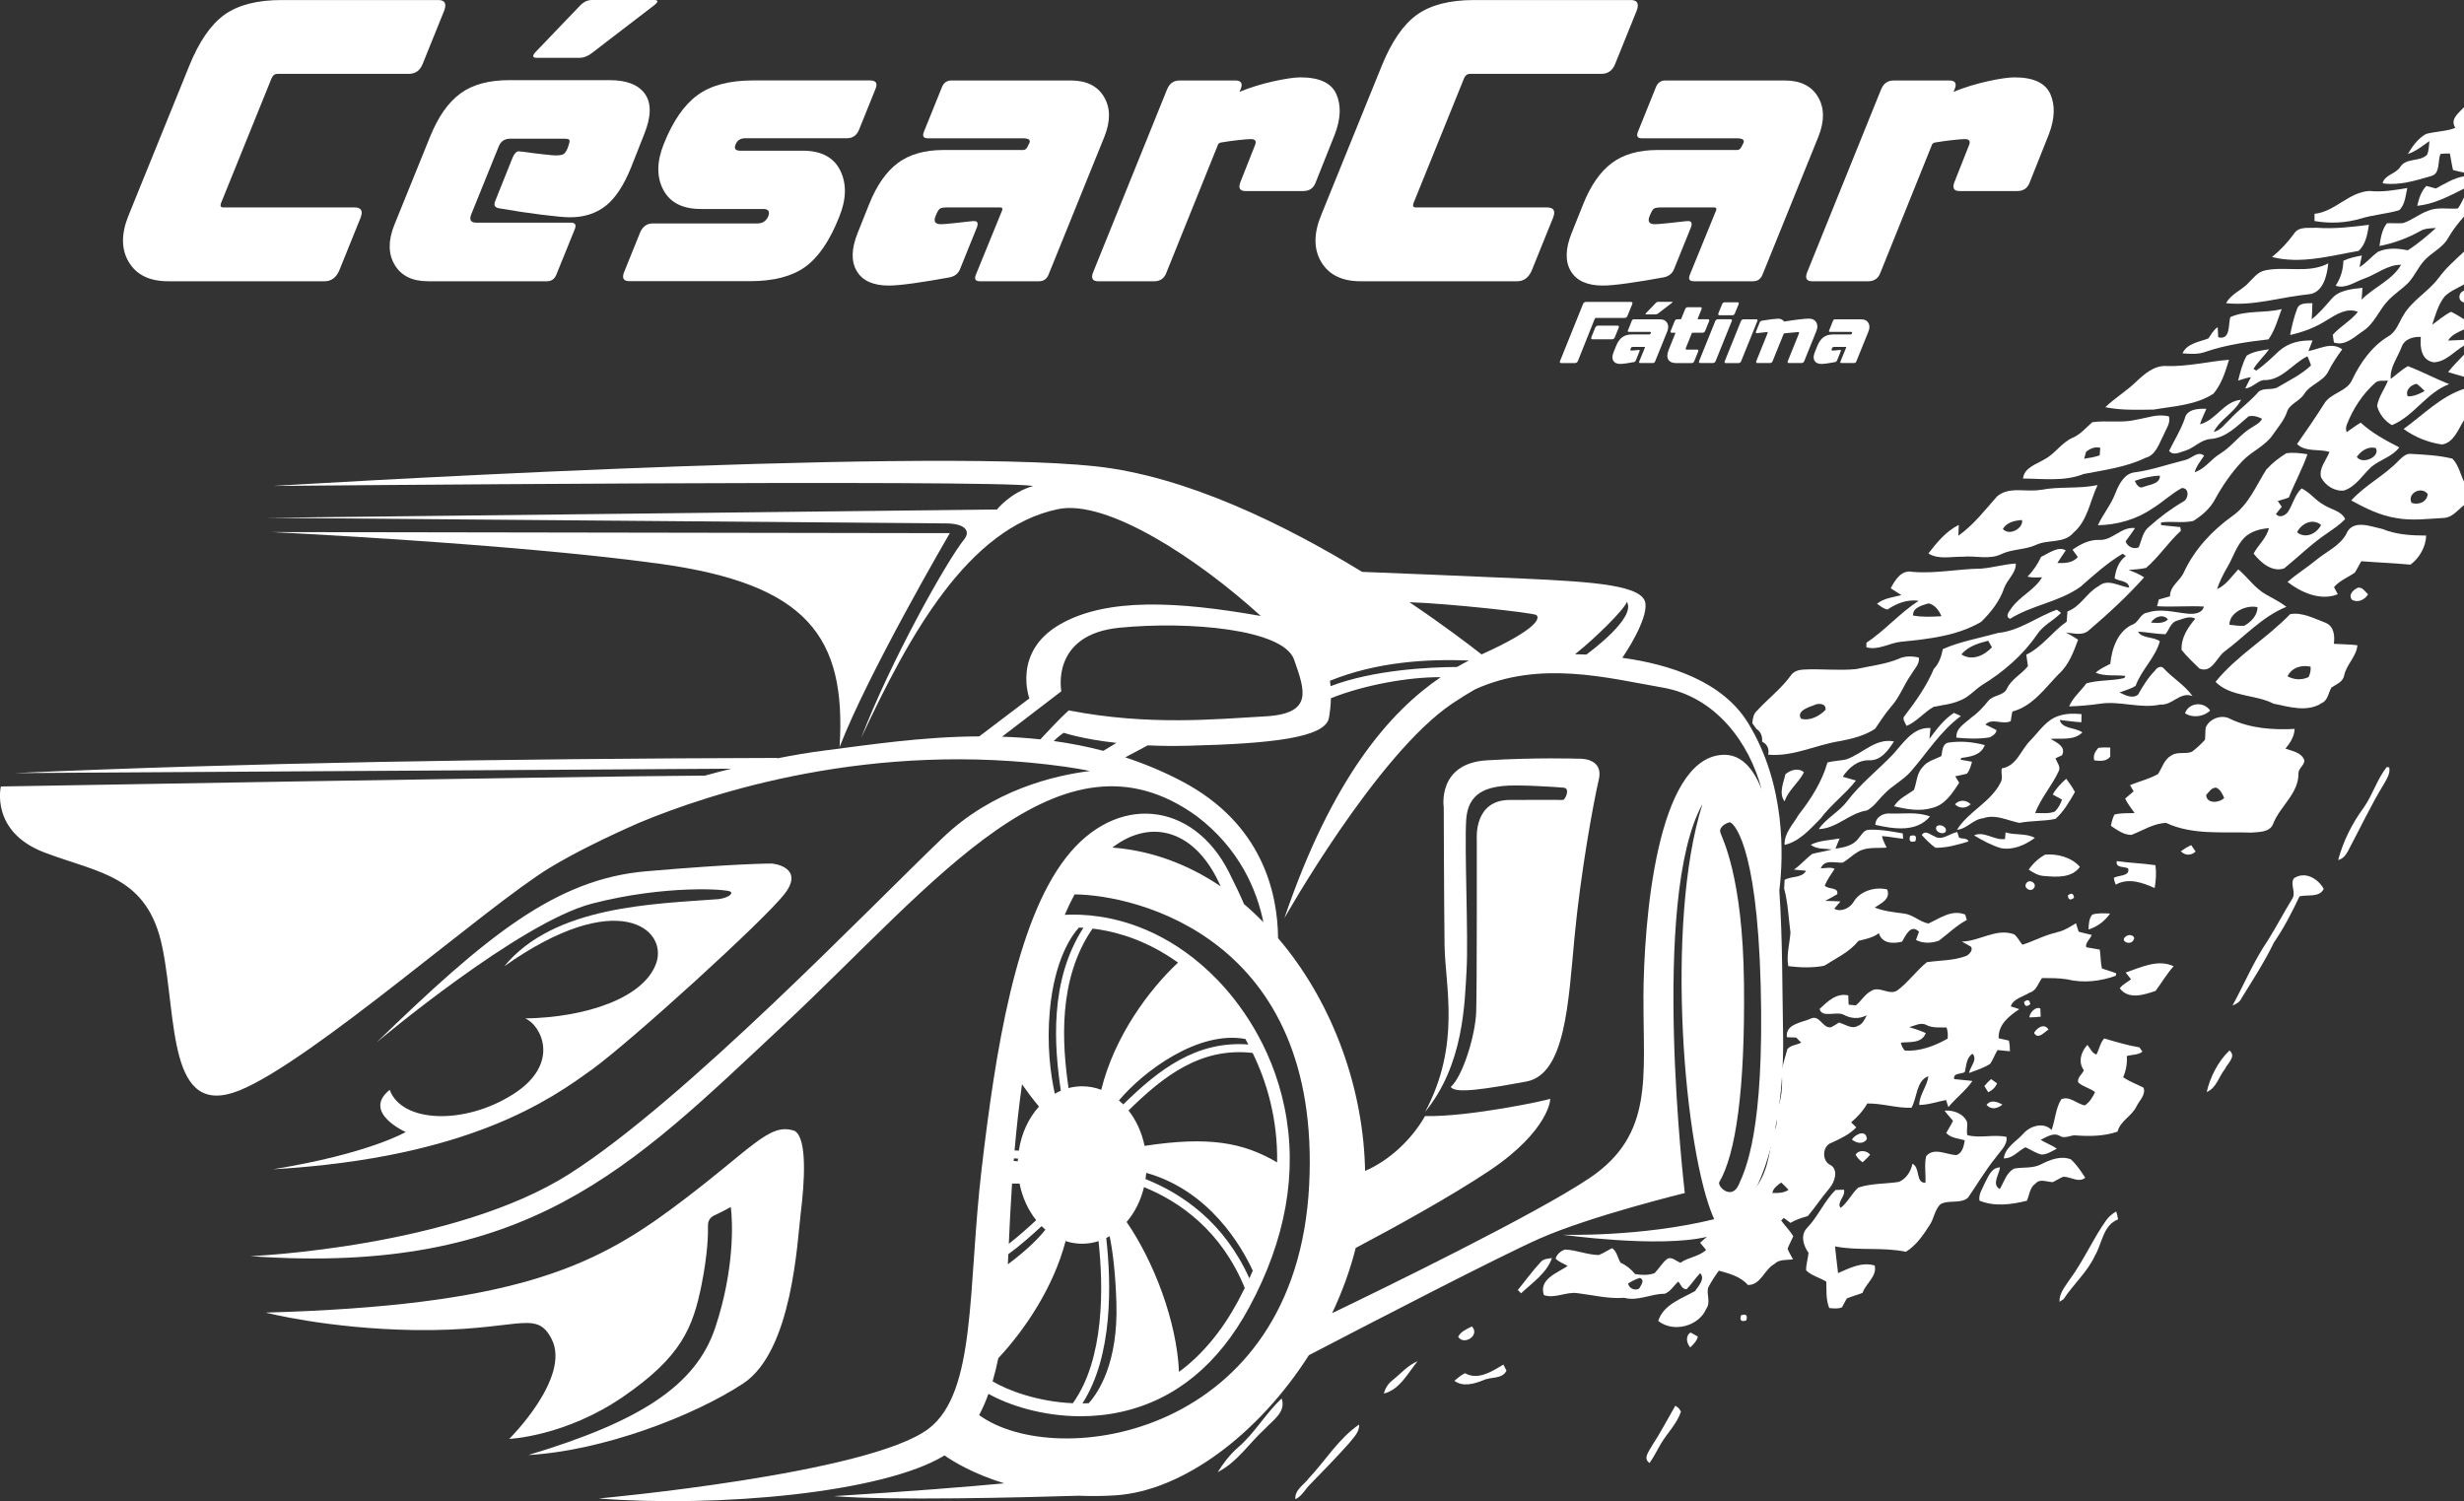 <?xml version="1.0" encoding="UTF-8"?>
<svg id="Layer_2" data-name="Layer 2" xmlns="http://www.w3.org/2000/svg" viewBox="0 0 600 365.55">
  <rect x="0" y="0" width="600" height="365.55" fill="#333333" stroke="none"/>
  <defs>
    <style>
      .cls-1 {
        fill: #fff;
      }
    </style>
  </defs>
  <g id="Layer_1-2" data-name="Layer 1">
    <g id="cesarcar-_fundo_escuro" data-name="cesarcar- fundo escuro">
      <g>
        <path class="cls-1" d="M597.9,31.15c-1.4-2.15.82-3.61,2.1-5.05v15.93c-.91-.18-1.8-.39-2.67-.63-.33-1.33-.49-2.68-.77-4-.78-.05-1.53-.02-2.29.09-.73,1.75.02,4.83-2.3,5.39-3.82,1.11-7.76,2.36-11.79,1.76.47-2.07,3.16-2.25,4.27-3.95,1.47-2.33,4.7-1.21,6.54-2.98.48-1.04.46-2.23.59-3.35-1.69,1.16-3.28,2.51-5.25,3.13,1.11-1.88,2.46-3.75,4.39-4.86,2.36-.64,4.87-.6,7.18-1.49Z"/>
        <path class="cls-1" d="M593.16,45.9c2.19-1.19,4.33-2.54,6.84-2.97v3c-3.61,1.83-7.31,3.79-11.39,4.19.4-1.73.95-3.55,2.23-4.84.77.18,1.53.45,2.32.62Z"/>
        <path class="cls-1" d="M577.04,46.5c3.08.34,6.12-.21,9.15-.72-.43,1.83-.51,4.06-1.98,5.41-3.06.9-6.28,1.1-9.33,2.03-3.65,1.09-7.54,1.26-11.28.6,0-.44,0-1.32,0-1.75,4.97-.49,8.37-5.34,13.44-5.57Z"/>
        <path class="cls-1" d="M598.48,50.79c.63-.82,1.05-1.78,1.52-2.71v4.66c-1.42,1.59-2.73,3.26-3.79,5.1-1.13,2.15-3.35,3.27-5.09,4.83-1.98,1.68-2.89,4.21-4.6,6.11-1.5,1.55-3.36,2.7-4.86,4.26-2.32,2.33-3.41,5.7-6.22,7.56-2.12,1.4-4.33,3.74-7.11,2.81-.07-.47-.21-1.41-.29-1.88,1.85-2.07,4.39-3.4,6.13-5.59-2.7-1.08-5.24.62-7.47,1.96-2.75,1.8-5.86,2.97-9.05,3.68.43-2.17.93-4.33,1.72-6.4.54-1.52,2.43-1.3,3.71-1.34,0,1.3-.11,2.61-.16,3.91,1.8-1.43,3.28-3.2,4.8-4.93,1.82-2.2,4.9-2.43,7.55-2.73-.04.96-.14,1.91-.2,2.88,3-3.07,7.43-4.71,9.62-8.49-3.35-.05-5.99,2.33-9.03,3.38-2.21.76-4.5,2.55-6.92,1.72,1.21-1.82,1.84-3.89,1.89-6.08,1.41-.68,2.96-.99,4.5-1.28-.18.95-.41,1.88-.57,2.83,1.69-1.01,2.91-2.6,4.51-3.74,2.29-1.04,4.84-.85,7.23-.36,2.46-1.56,4.7-3.47,6.86-5.42-1.32.06-2.7.06-3.86.76-3.08,1.72-6.44,2.94-9.89,3.62.3-1.91.58-3.97,1.82-5.54,1.31-.08,2.62.08,3.94-.04,2.16-.7,3.93-2.25,6.08-3,2.3-.97,4.81-.39,7.22-.55Z"/>
        <path class="cls-1" d="M564.14,55.47c4.26.31,8.49-.2,12.71-.72-.37,2.23-.74,4.77-2.54,6.35-6.92,1.2-14.06,3.27-21.07,1.49,2.05-1.66,3.85-3.58,5.4-5.73,1.19-1.82,3.65-1.26,5.51-1.4Z"/>
        <path class="cls-1" d="M593.82,67.7c1.75-2.43,4-4.39,6.18-6.41v7.98c-1.62.91-3.39,1.62-4.72,2.93-1.57,2-2.25,4.51-3.02,6.89,1.51-1.08,2.91-2.34,4.59-3.16,1.09.5,2.11,1.17,3.15,1.81v2.48c-1.43.69-3.02,1.27-3.87,2.71,1.28-.03,2.58-.11,3.87-.18v1.41c-2.4,1.4-4.51,4.04-7.44,4.06-2.99-.53-3.31-3.71-3.07-6.17-1.91-.11-4.04.52-4.71,2.52-.95,2.49-2.88,4.96-2.62,7.71,1.4-1.03,2.66-2.27,4.2-3.12,3.4,1.31,6.63,3.04,10.03,4.39-5.53,2.04-8.53,7.75-13.93,9.98-1.75-.98-3.13-2.75-3.62-4.69.37-2.23,1.82-4.09,2.65-6.16-1.03.14-2.29-.21-3.1.54-3.08,2.73-5.39,6.28-6.89,10.09-.27.63-.3,1.27-.08,1.93,1.15-.76,2.23-1.63,3.42-2.32,2.78,2.55,6.06,4.32,9.4,6.02-1.74,2.33-4.73,2.99-6.86,4.8-2.1,1.98-3.7,4.72-6.55,5.7-2.31.31-4.63-1.21-5.65-3.22-.53-2.27,1.3-4.18,2.07-6.17-2.59-.78-5.83.09-7.91-1.91,2.25-3.2,4.45-6.42,6.54-9.71,1.59-2.82,5.61-2.97,6.9-5.98,1.99-4.14,4.74-8.07,8.72-10.5,2.01-1.11,2.65-3.42,3.78-5.25,2.15-3.61,6.04-5.67,8.53-9.01ZM586.3,96.52c1.48.03,2.85-.59,4.13-1.3-.61-.64-1.26-1.23-1.94-1.76-1.39.21-2.89,1.58-2.18,3.07ZM573.9,111.27c1.32,1.96,5.84-.03,4.61-2.17-1.85-.47-3.62.69-4.61,2.17Z"/>
        <path class="cls-1" d="M551.62,65.83c5.07-1.04,10.54.84,15.33-1.7-.3,3-1.27,7.32-4.93,7.55-6.67.66-13.16,2.87-19.95,2.15,1.12-2.13,3.49-3.03,5.15-4.64,1.33-1.27,2.46-3,4.41-3.36Z"/>
        <path class="cls-1" d="M600,73.66c-1.56-.38-1.43-2.4,0-2.87v2.87Z"/>
        <path class="cls-1" d="M543.08,77.23c3.91-1.75,8.4-.92,12.52-1.96-.95,2.5-1.64,5.18-3.21,7.37-5.16.6-10.35,1.33-15.28,3.02-1.82.67-3.78.56-5.66.37,1.15-2.44,4.07-2.75,6.31-3.62.69-.97,1.23-2.07,2.26-2.74.04.82.08,1.64.13,2.46,3.04.77,2.41-3.09,2.94-4.9Z"/>
        <path class="cls-1" d="M555.14,85.37c2.14-1.97,5.15-2.56,7.98-2.45-.32.86-.69,1.71-1,2.57,2.75-.5,5.56-2.32,8.23-.43-1.24,1.72-2.43,3.47-3.38,5.36-1.24,2.55-4.43,3.15-5.89,5.54-1.13,1.81-3.69,2.39-4.25,4.55-.73,2-2.18,3.6-3.36,5.34-1.86,2.76-5.12,4-7.37,6.36-2.65,2.78-4.86,5.97-6.7,9.33-1.18,2.27-3.17,3.98-5.31,5.32-2.57.59-5.25,0-7.86.36l-.02.63c1.56.24,3.13.3,4.71.51.03.23.09.68.13.9-3.06,2.79-5.32,6.33-8.46,9.03-1.4.32-2.84.4-4.26.5,1.3.5,2.61,1.02,3.78,1.81-4.13,4.61-8.68,8.81-13.38,12.82-1.56,1.51-3.78.77-5.66.61,1,.56,2.01,1.11,2.96,1.75-1.12,3.03-2.29,6.23-4.78,8.42-3.34,3.45-6.32,7.79-11.23,9.07-.18.77-.25,1.55-.39,2.33-1.95,1.01-4.58-.9-6.17.86.88.45,1.82.85,2.7,1.33-.04.86-.95,1.39-1.61,1.76-2.7.45-5.45.35-8.15.08-.2-2.28,2.02-3.42,3.46-4.75,1.63-1.15,3.02-2.59,4.26-4.15,1.17-1.55,3.73-1.2,4.58-3.04,1.11-2.36,3.56-3.5,5.12-5.47-.11-.93-.31-1.85-.4-2.79,3.9-1.91,6.37-5.63,9.83-8.05.1-.83.09-1.66.19-2.49,3.23-1.16,4.64-4.55,7.59-6.15,2.2-1.92,5.01.03,7.44.37-.18-1.76-2.36-1.49-3.55-2.26.28-2.09.97-4.15,2.74-5.45-.19-.14-.58-.42-.78-.56-3.74,2.24-7.01,5.18-10.27,8.05-5.19,3.71-11.8,4.45-17.16,7.81-1.3-.6-.2-1.78.31-2.55,2.05-2.96,5.64-4.42,7.49-7.56-1.19.02-2.39.14-3.54-.17,1.4-1.4,2.47-3.05,3.33-4.83,1.77-.78,4.13-2.69,5.98-1.56-.66,1.04-1.4,2.02-2.04,3.07,1.78.06,3.74.02,4.98-1.46-.43-.59-.86-1.18-1.29-1.77,1.9-1.34,4.1-2.49,6.5-2.39,3.25.18,5.35-3.29,8.71-2.88-.69,1.13-1.54,2.15-2.28,3.25.45,1.27,1.92,2.01,3.19,1.44.72-1.72.96-3.81,2.53-5.02,2.58-2.32,5.37-4.41,8.37-6.15,1.27-.69,1.49-3.27-.37-3.28-2.59,1.37-4.68,3.46-7.18,4.97-3.87,2.69-8.61,4-13.29,4.1,1.24-2.71,3.23-5.03,4.27-7.84.89-2.16,2.15-4.81,4.8-5.06,4.18-.56,8.15-2.01,12.24-3,1.51-.34,3.01-2.32,4.55-1.04-.84,1.3-1.88,2.5-2.3,4.02,2.49-.75,3.97-3.16,6.15-4.47,2.96-1.79,4.91-4.8,7.91-6.52.87-.55,1.88-1.04,2.36-2.02-1.01-.53-2.16-.85-3.29-.59-2.71,2.28-5.44,5.22-9.2,5.51-2.38.13-4.01,2.17-6.21,2.85-1.27.33-2.93,1.37-3.94.03,1.3-2.6,2.85-5.08,3.81-7.84.51-2.36,3.32-2.45,5.27-2.39-.54,1.25-1.14,2.47-1.56,3.77,3.96-1,5.83-5.63,10.01-5.97-1.59,3.13-5.06,4.71-6.67,7.81,1.69-.32,2.69-1.89,3.88-2.98,2.08-2.28,4.61-4.09,6.69-6.38,1.23-1.71,3.6-.54,5.19-1.6,2.71-1.62,5.64-3,7.94-5.22-.25-.76-.54-1.5-.88-2.22-3.66,1.79-6.31,6.02-10.75,5.8-1.59.34-2.7,1.88-4.39,2.04.43-.94.94-1.84,1.4-2.76-1.08.16-2.1.54-3.13.84.53-2.07,1.04-4.19,2.08-6.07,1.62-1.02,3.58-1.28,5.44-1.55-1.16,1.68-2.73,3.02-3.78,4.78.17.1.5.31.66.41,2.07-1.41,3.87-3.18,5.69-4.9ZM519.83,117.1c.37.76,1.01,1.98,2.06,1.5,1.46-.62,4.13-.69,4.06-2.77-2.1.07-4.16.57-6.12,1.27Z"/>
        <path class="cls-1" d="M596.13,90.61c1.17-1.52,2.56-2.84,3.87-4.24v5.37c-1.3-.37-2.6-.71-3.87-1.13Z"/>
        <path class="cls-1" d="M527.54,89.13c5.14.18,10.14-1.11,15.24-1.52-.87,2.89-1.81,5.9-3.78,8.25-4.3,2.81-9.63,3.03-14.56,3.88-3.92.05-7.93.21-11.78-.58,2.31-2.23,5.1-3.89,7.42-6.12,2.06-1.94,4.43-4.07,7.47-3.92Z"/>
        <path class="cls-1" d="M585.29,104.46c4.77-3.42,9.02-7.91,14.71-9.76v7.63c-1.4,2.17-2.46,5.46-5.35,5.91-3.36-.47-6.62-1.79-9.36-3.78Z"/>
        <path class="cls-1" d="M520.18,102.21c2.62-.43,5.29-1.53,7.97-.8.46,1.62-.72,3.06-1.29,4.48-1.11,2.09-1.85,4.94-4.44,5.61-4.72,2.28-9.96,2.94-15.05,3.93-4.7,1.87-9.83,1.13-14.76,1.1.34-2.68,3.16-3.42,5.13-4.62,2.63-1.33,4.19-4.06,6.89-5.28,1.96-.81,3.3-2.46,4.86-3.82,3.54-.49,7.17.26,10.68-.6ZM507.98,110.02c-.12.42-.36,1.26-.48,1.68,1.27-.18,2.56-.38,3.79-.82.03-.46.11-1.37.14-1.83-1.25-.36-2.49.19-3.45.97Z"/>
        <path class="cls-1" d="M551.95,114.26c1.37-1.52,3.01-2.79,4.75-3.87,1.72-.27,3.47-.04,5.18.23-1.24,3.59-3.13,6.97-4.53,10.52-.88.37-1.81.58-2.71.87.33.47.66.93.98,1.4-.47.59-.94,1.17-1.41,1.75.79,1.08,2.2.41,2.88-.43,1.24-1.86,1.68-4.22,3.36-5.79,2.11.98,3.48,3.04,5.57,4.1,1.69,1.08,4.11,1.36,5.04,3.37-1.26,1.33-2.79,2.34-4.28,3.38-3.8,2.53-7.05,5.77-10.57,8.63-3.01.98-5.7-1.43-7.44-3.6,1.07-2.1,3.16-3.74,3.72-6.21-2.16.2-4.4.76-5.99,2.33-1.97,2.04-2.73,4.84-4.16,7.23-.99,1.68-1.85,3.44-2.48,5.29,2.24-.98,3.55-3.11,5.18-4.81,2.33,1.98,4.09,4.67,6.83,6.17,1.66.92,3.36,1.79,4.89,2.95-5.91,2.39-10.18,7.27-15.21,10.99-1.85,1.49-3.01,5.28-5.99,4.04-1.46-1.48-3.04-2.88-4.32-4.51-.19-2.95,1.52-5.48,3.32-7.63-1.43-.8-3.07.1-4.48.5-1.53.43-1.85,2.2-2.78,3.29-2.24-.05-4.45-.5-6.67-.64.85,1.7,3.76,1.19,5.31,2.36-1.14,4.07-4.49,6.92-5.9,10.84-1.2.78-2.62,1.11-3.93,1.62,1.35.63,3.1,1.63,4.51.54,1.19-2.08,2.43-4.15,4.14-5.86.42-.72,1.53-1.36,2.17-.49,2.19,2.36,5.08,4.03,6.96,6.69-3.04-1.17-4.86,2.3-7.83,2.07-4.89,1.06-9.77-.95-14.67-.21-2.5.37-5.02.57-7.54.66.89-2.17,2.83-3.71,4.19-5.61,3-.88,6.2-.56,9.24-1.3l.26-.52c-2.4-.3-4.94.18-7.22-.78,1.01-.97,2.33-1.49,3.55-2.16.37-3.78,1.86-8.19,5.71-9.69,1.3-.69,1.69-2.61,3.34-2.78,3.26-1.11,6.65-.03,9.95.27,1.41.11,3.41-.06,3.78-1.75-3.79-.21-7.6.15-11.39-.08l.43-1.65c.89-.28,1.82-.47,2.72-.76-.04-2.59,2.59-3.8,3.45-6.02,2.59-5.47,6.81-10,11.7-13.51,4.03-2.78,5.83-7.5,8.38-11.46ZM559.35,129.63c2.1,1.65,4.74.33,5.85-1.78-2.02-1.75-4.83-.36-5.85,1.78ZM542.89,152.14c1.19.14,2.39.33,3.6.24,1.63-.89,3.25-2.54,3.22-4.52-2.72-.66-6.9,1.3-6.82,4.28ZM523.78,151.61c1.41.08,2.99.32,4.13-.76-1.13-1.47-3.34-.62-4.13.76Z"/>
        <path class="cls-1" d="M584.14,112.12c.83-.76,1.71-1.74,2.97-1.59,3.36.18,6.78.35,10.06,1.16,1.49,1.49,1.93,3.75,2.84,5.64v5.67c-1.54,1.18-2.89,3.08-4.99,3.13-3.82.2-7.68.73-11.47.03-3.94-.59-7.55-2.4-11.01-4.29,3.42-3.79,8.12-6.05,11.61-9.76ZM587.22,122.45c1.68.61,3.77-.17,3.94-2.14-1.49-2.02-5.06-.22-3.94,2.14Z"/>
        <path class="cls-1" d="M496.85,119.31c4.6-.92,9.32-.21,13.93-1.19-1.88,3.91-2.4,8.63-5.87,11.59-2.3,2.75-6.23,1.57-9.17,3-2.71,1.22-5.82.96-8.5,2.27-2.91,1.37-6.19.29-9.27.59-2.79-.07-5.88.77-8.4-.79,2.06-2.66,4.33-5.45,7.41-6.95-.02.88-.06,1.75-.1,2.62,3.68-2.59,6.42-6.19,9.37-9.52,2.93-2.59,7.11-1.01,10.6-1.65ZM487.71,128.81c1.59,1.84,5.06-.22,4.67-2.17-1.75.11-3.73.53-4.67,2.17Z"/>
        <path class="cls-1" d="M571.4,129.84c1.63-3.43,5.89-1.62,8.68-1.04,3.41,1.4,7.06,1.61,10.71,1.62-.09,2.75-1.64,5.45-3.81,7.08-3.99-.37-7.99-.52-11.98-.83-.58.92-1,1.92-1.62,2.81-1.69,1.14-3.68,1.91-5.03,3.49.29.58.59,1.16.91,1.74-4.18,1.69-8.92-.43-12.23-2.98,2.2-1.98,4.77-3.51,7.04-5.41,2.51-2.07,5.79-3.43,7.35-6.45Z"/>
        <path class="cls-1" d="M482.43,138.47c2.83-.23,5.58-1.07,8.43-1.24.1,2.33-2.13,3.9-2.85,6.02-1.09,3.19-3.22,5.87-5.61,8.2-5.94,3.45-12.89,4.17-19.59,4.84-2.8.31-5.45,2.14-8.33,1.33,0-.27,0-.82,0-1.09,4.55-3.04,8.14-7.25,12.73-10.23-2.78-.37-5.33.6-7.6,2.13-.98-.17-1.75-.86-2.54-1.4,1.68-1.4,3.9-1.56,5.93-2.12-.87-.56-1.75-1.08-2.6-1.65,1.08-2.04,2.59-4.58,5.32-4,5.6.48,11.1-.73,16.69-.79ZM465.85,149.89c2.27.43,4.6.3,6.9.17-.55-1.36-1.67-2.88-3.16-3.12-1.48.46-3.88.98-3.74,2.95Z"/>
        <path class="cls-1" d="M572.74,146.09c-1.01-1.24.31-2.49,1.43-2.98,1.09-.18,1.78.96,2.46,1.63-.83,1.33-2.4,2.09-3.88,1.35Z"/>
        <path class="cls-1" d="M486.57,154.13c5.24-.52,9.44-3.94,14.28-5.65.26.19.77.58,1.03.77-1.84,1.87-4.34,3-5.82,5.22-3.47,5.11-8.27,9.2-13.52,12.41-1.82,1.24-3.29,3.03-5.43,3.76-1.98.88-4.16,1.04-6.25,1.49-2.37,1.3-4.06,3.6-6.6,4.64-.31-.76-1.24-1.8-.39-2.55,2.71-3.53,5.31-7.24,7.04-11.35,1.3-1.32,1.81-3.05,2.19-4.81,4.29-1.87,8.98-2.68,13.47-3.93ZM477.61,159.36c2.55,1.67,5.58.29,7.44-1.74-.23-.4-.68-1.19-.91-1.59-2.38.6-4.89,1.36-6.53,3.33Z"/>
        <path class="cls-1" d="M557.64,149.57c2.86-.58,5.99,1.08,8.71,2.12,2.03.87,2.2,3.2,1.96,5.09,1.9.14,3.82.11,5.73.35-.2,2.71-2.64,4.64-3.21,7.31-.28,1.64-1.89,2.17-3.1,2.98-.77,1.26-.84,3.1-2.34,3.78-3.56,2.33-7.96.93-11.78.15-4.49-2.3-10.37-1.56-14.12-5.3,5.15-6.38,12.49-10.57,18.15-16.48ZM557.03,164.69c1.57.87,3.48.98,5.12.19.4-.79.57-1.64.5-2.53-2.25-.49-4.56.19-5.62,2.34Z"/>
        <path class="cls-1" d="M462.43,160.39c1.51-.69,3.24-.63,4.84-.26.2,1.63-1.14,2.79-1.87,4.1-1.82,2.55-2.85,5.62-4.99,7.96-1.44,1.65-2.56,3.52-3.83,5.29-2.51,1.67-5.54,2.41-8.47,2.98-5.9.89-11.46,3.88-17.56,3.31.34-1.29-.23-2.62-1.46-3.15.11-1.22-.29-2.46-1.38-3.1-.26-.36-.77-1.07-1.03-1.43.15-1.07.26-2.24,1.14-2.99,2.67-2.93,5.88-5.35,8.23-8.57.66-1.05,1.92-1.42,3.1-1.48,4.26-.23,8.54.3,12.8-.11,3.5-.8,7.15-1.14,10.48-2.55ZM441.74,171.72c-1.33.47-4.35,1.43-3.19,3.29,2.12.63,4.5-.62,5.97-2.14.24-1.65-1.75-1.68-2.78-1.16Z"/>
        <path class="cls-1" d="M532.06,173.69c.95-2.65,4.57-2.93,6.12-.66-1.51,1.52-4.3,1.88-6.12.66Z"/>
        <path class="cls-1" d="M469.81,179.95c1.74-2.33,3.5-4.76,5.99-6.35.42.19,1.27.58,1.69.77-4.96,3.64-8.18,8.89-12.16,13.46-1.88,2.19-4.6,3.44-6.54,5.57-1.4,1.32-2.47,3.1-4.22,3.97-4.25.63-7.28,4.39-11.69,4.53,1.85-2.71,4.94-4.17,6.9-6.78,3.18-4.19,7.34-7.47,10.98-11.22,2.59-2.75,5.01-6.92,9.33-6.61-.07.88-.16,1.77-.27,2.65Z"/>
        <path class="cls-1" d="M501.45,174.29c1.73-.57,3.6-.56,5.41-.39l-.03,1.98c-1.77-.08-3.52-.37-5.28-.56.58,2.24,3.84,1.79,5.52,3.04-2.02,2.02-5.16,1.38-7.74,1.57,1.43.86,3.84,1.89,2.79,3.99-.4.18-1.2.55-1.59.73.33,1.04,1.39,2.08.74,3.23-1.65,3.5-4.31,6.47-5.7,10.1,1.59,0,3.28.24,4.8-.35.83-.79,1.37-1.85,1.75-2.91-.76-.43-1.51-.84-2.26-1.24.81-1.49,2.01-2.71,3.27-3.84.78,1.02,1.53,2.08,2.13,3.23-1.33,2.32-2.72,4.75-4.73,6.54-2.85.61-5.89.4-8.79.98-2.91-.57-5.8-2.19-8.82-1.13-2.44.22-3.97,2.62-6.38,2.81,2.75-4.45,8.22-6.72,10.61-11.49.63-1.07.05-2.32.3-3.46,3.69-.6,4.61-4.53,7-6.84,2.13-2.19,3.9-5.09,6.99-5.99Z"/>
        <path class="cls-1" d="M537.11,177.16c.92-2.18,3.88-3.27,5.96-2.1,4.86,2.33,10.38,2.73,15.69,2.44-.08,1.87-1.1,3.41-2.24,4.81,1.7.61,3.92.89,4.61,2.86,0,1.22-1.45,1.92-1.44,3.17.06,4.87-4.41,7.9-6.12,12.16-.75,2.24-3.5,2.09-5.41,2.25-6.92-.24-14.25.66-20.7-2.36-3.04.11-5.67,1.85-8.43,2.92-1.85.04-3.52-1.22-5.01-2.2.17-.95.43-1.87.84-2.74,1.61-.44,3.29-.31,4.94-.37-.78-1.17-1.74-2.24-2.3-3.54.66-.61,1.39-1.15,2.06-1.76-.3-.5-.59-1-.88-1.49,2.25-.98,4.7-1.49,6.83-2.74,1.01-1.54,1.49-3.56,3.22-4.49,1.48-1.03,3.42-.25,5.03-.92,1.14-.86,2.2-1.85,3.17-2.91.11-1,.05-2.01.18-3ZM537.21,193.61c.13,2.2,3.21,1.93,4.39.72-.42-.99-.89-2.03-1.91-2.51-1.14-.12-1.82,1.08-2.48,1.79Z"/>
        <path class="cls-1" d="M449.54,184.94c3.94-1.33,7.15-5.29,11.66-4.39-1.39,2.15-3.2,4.74-6.08,4.59-2.77-.06-4.95,1.84-6.41,4.01,1.06.34,2.14.59,3.22.92-2.59,3.34-6.08,5.86-8.61,9.26-2.52,2.55-5.14,5.59-8.76,6.42-.14-2.84,2.07-4.99,3.39-7.3,3.01-3.84,5.71-8.05,7.05-12.78,1.49-.39,3.04-.41,4.55-.73Z"/>
        <path class="cls-1" d="M474.41,180.85c2.94-.47,6.02-.18,8.9.59-.89,2.45-3.45,2.83-5.7,3.13l-.21.43c.92.16,1.86.32,2.79.49-.24,1.01-.56,2.04-1.19,2.89-.95.29-1.93.44-2.88.66.32.53.64,1.05.96,1.59-1.64,2.49-3.46,5.38-6.57,6.11-3.04.93-6.28.31-9.29-.39,1.1-1.87,3.14-2.76,4.84-3.98.7-1.87.66-4.1,2.14-5.6,1.11-1.46,2.97-1.85,4.54-2.65.27-1.23.15-2.89,1.68-3.29Z"/>
        <path class="cls-1" d="M510.96,182.12c.95-.12,1.92-.14,2.9-.07,0,.55,0,1.65,0,2.19-.92,1.25-2.54,1.08-3.88.93-.37-1.17.21-2.21.98-3.05Z"/>
        <path class="cls-1" d="M581.18,186.8l.61.06c.31,1.48-.58,2.78-1.26,4-3.23,5.29-5.86,10.91-8.77,16.37-.53,1-1.26,1.94-2.41,2.2,1.24-4.59,3.42-8.96,6.25-12.79,2.17-3.1,3.22-6.86,5.58-9.85Z"/>
        <path class="cls-1" d="M434.78,188.52c1.26-1.03,3.11-1.63,4.5-.46-1.28,2.57-3.78,4.29-4.72,7.08-1.47-1.91-.28-4.53.22-6.62Z"/>
        <path class="cls-1" d="M476.05,195.85c1.13-1.17,2.68-1.1,3.84,0-1.13,1.04-2.75,1.14-3.84,0Z"/>
        <path class="cls-1" d="M456.66,200.86c.03-1.93,1.98-2.94,3.72-2.75,3.18.09,6.56-.46,9.59.72-3.35,3.94-8.86,3.03-13.31,2.04Z"/>
        <path class="cls-1" d="M471.53,201.3c.77-.88,2.81.11,2.22,1.28-.79.85-2.78-.14-2.22-1.28Z"/>
        <path class="cls-1" d="M452.64,204.05c.72-.84,1.3-2.06,2.6-1.99,2.71-.11,5.42.42,8.09.88.02.33.08.98.1,1.31-1.72-.16-3.42-.53-5.15-.65.18,1,.71,1.88,1.13,2.81-2.39.2-5.04-.25-7.15,1.13-1.26.74-2.27,1.82-3.54,2.52-1.89.14-4.4-.9-5.35,1.39,1.11.02,2.31-.39,3.37.14-.85,1.33-1.82,2.59-2.39,4.08.85,1.01,3.41.27,3.03,2.09-.95.59-1.95,1.08-2.93,1.62,1.23.04,2.46.05,3.71.14-.51.59-1.01,1.17-1.5,1.77,1.59.94,3.9-.18,4.74-1.73,1.63-2.65,5.22-3.65,8.14-2.97.91,2.36-1.47,3.36-3.04,4.42,2.25.88,4.65,1.13,7.02,1.44,2.23.22,3.89,2.02,6.06,2.45,2.83-1.29,5.66-3.49,8.96-2.19.1.33.29.99.39,1.32-2.51,1.33-4.51,3.33-6.76,5.02-1.74.66-3.94.76-5.61-.16.18-.5.55-1.49.73-1.99-2-2.03-3.26.94-4.13,2.41-2.2.55-4.87.49-5.65-2.07-1.44,1.14-3.23,1.42-4.96,1.88-2.2,2.74-5.45,4.21-8.34,6.06-2.88.56-5.86.44-8.75.1-.5-2.74.34-5.46.53-8.18-.47-3.58-.6-7.23-1.54-10.74.03-.53.09-1.57.12-2.1,1.63-.95,4.25-.4,5.22-2.21-.99-.09-1.98-.19-2.95-.29,1.63-1.11,2.89-2.68,4.48-3.83,1.58-.4,3.2-.62,4.77-1.08-1.75-.24-3.7.04-5.16-1.14,2.19-1.08,4.67-1.09,7.04-1.53-.34.82-.71,1.63-1.01,2.47,2.07-.26,4.45-.75,5.68-2.62Z"/>
        <path class="cls-1" d="M467.97,203.32c.84-1.28,2.04-.05,3.05.32,1.83,1.2,3.75-.68,5.59-1.04.11.34.33,1.03.43,1.37.71.39,2.01,0,2.3.94-2.61.79-5.3,1.59-8.05,1.53-1.24-.88-2.31-1.99-3.33-3.11Z"/>
        <path class="cls-1" d="M480.7,203.43c2.39-1.14,4.94,1.27,7.53.89.04-.4.11-1.2.14-1.61,2.3.71,5.08.16,7.13,1.33-2.35,1.73-5.31,3.07-8.28,2.49-2.32-.69-4.46-1.86-6.52-3.1Z"/>
        <path class="cls-1" d="M465.14,203.57c1.24-.38,1.66.05,1.27,1.28-1.24.38-1.66-.05-1.27-1.28Z"/>
        <path class="cls-1" d="M531.04,207.3c.79-.57,1.63-1.1,2.54-1.49.27.39.79,1.16,1.06,1.55-1.08,1.07-2.55,1-3.6-.06Z"/>
        <path class="cls-1" d="M494,211.77c1.03-1.49,2.4-2.77,4-3.65,3.03-.26,6.41.64,8.47,2.97-1.97,2.75-5.64,2.49-8.61,2.24-1.44-.05-2.71-.77-3.86-1.57Z"/>
        <path class="cls-1" d="M515.45,209.69c3.13.46,6.29.53,9.42,1,.24,1.85.13,3.74-.2,5.57-2.91-1.33-6.46-2.58-9.46-.82-.25-.53-.41-1.09-.48-1.67,1.16-.7,4.03-.33,3.48-2.31-1.02-.5-3.13-.07-2.76-1.76Z"/>
        <path class="cls-1" d="M558.57,213.89c2.68-1.83,5.89.04,7.27,2.58-1.08,2.17-3.95,1.32-5.9,1.81-1.83,3.9-3.81,7.71-6.25,11.28-2.28,4.72-5.14,9.1-7.88,13.55-.4.93-1.31,1.37-2.18,1.76,2.89-5.29,5.21-10.91,8.63-15.9,2.07-3.31,3.87-6.79,5.93-10.12.98-1.53-.59-3.44.37-4.96Z"/>
        <path class="cls-1" d="M493.45,215.05c.75-1.13,2.71.11,1.81,1.23-.76,1.11-2.71-.11-1.81-1.23Z"/>
        <path class="cls-1" d="M503.53,218.06c.88-.7,1.38-.52,1.51.56-.9.7-1.4.51-1.51-.56Z"/>
        <path class="cls-1" d="M509.48,222.72c1.4-.43,2.88-.32,4.33-.26-1.24,1.83-3.13,3.23-5.23,3.88.04-1.25.07-2.61.9-3.62Z"/>
        <path class="cls-1" d="M500.8,227.03c1.74-.33,3.22-1.3,4.71-2.2.24.67.4,1.36.65,2.04,1.04.34,2.12.5,3.18.8-.32,1.01-1.65,1.92-1.33,3,1.09.22,2.2.35,3.3.58.25,1.53.15,3.1.55,4.61,1.14.4,2.33.7,3.45,1.16l-.09.59c-3.73,1.37-7.98,1.85-11.89.87-2.01-.33-4.06-.29-6.09-.31-.95,1.28-1.33,3.12-3.07,3.58-1.51.99-3.98,1.45-4.53,3.33.53.17,1.56.5,2.08.67-2.52,1.69-5.15,3.71-5.04,7.09.82.18,1.65.37,2.49.56.19.85.27,1.72.26,2.6-1.01-.07-2.01-.22-3.02-.29-.64,1.08-1.08,2.26-1.75,3.32-1.58,1.05-3.42,1.6-5.19,2.27.27-1.56,2.17-3.24.86-4.7-1.57.98-1.46,2.91-1.91,4.49-.92.52-2.87.14-2.56,1.69,1.47.18,2.95.27,4.44.45-1.62,2.38-4.03,4.14-5.86,6.38-.14-.43-.42-1.3-.56-1.73-2.18.4-4.3,1.18-6.54,1.2.04-2.52,1.94-4.52,2.23-7-2.97,1.07-2.7,5.24-4.12,7.68-3.61.12-7.15-1.1-10.75-1.04-1.01,1.78-2.38,3.28-3.94,4.59.31.31.95.92,1.26,1.22-1.65,1.76-3.87,2.74-6.01,3.75-2.35.74-2.43,4.58-.18,5.47,1.9,1.27.91,4.08-.28,5.54-1.88,2.2-3.48,4.64-5.34,6.85-1.46.4-2.91.87-4.22,1.65-.56-.4-1.11-.8-1.64-1.21-.15.16-.47.49-.62.65.95,1.3,2.12,2.43,2.94,3.83-.43,1.03-1,1.99-1.38,3.04.35.89.87,1.71,1.32,2.57-1.57.24-3.35-.08-4.58,1.17-2.43,1.33-3.26,5.12-6.4,5.08-1.81-2.09-4.52-2.78-7.08-3.49-.97,1.34-1.89,2.73-2.63,4.22-.37,1.65.69,3.52-.43,5.05-1.82,4.32-8.08,5.9-11.7,2.97,1.28-4,5.64-5.41,8.96-7.26.79-1.2,2.59-3.03,1.24-4.37-1.16,1.24-2.1,2.67-3.27,3.9-1.14.07-1.43-1.16-2.04-1.85-1.11.95-1.91,2.46-3.31,2.97-3.37-.03-6.49,1.88-9.88.98-3.84.3-7.58-.68-11.36-1.13-2.76-.4-5.46,1.39-8.17.48-1.33-3.89,3.28-5.41,5.78-7.1-.97-.63-2.17-.94-2.94-1.82.36-1.07,1.27-1.88,2.33-2.18,2.78.11,5.41,1.3,8.2,1.33,1.12-.45,2.14-1.14,3.23-1.68,1.2.82,1.33,2.39,2.07,3.56,1.4.62,2.55,1.56,3.52,2.75,1.55.27,3.23.34,4.74-.21,1.07-1.06,1.81-2.43,2.97-3.39,1.2-.82,2.25.49,3.36.85,1.91-1.37,4.58-1.5,6.22-3.13-.49-.58-.98-1.16-1.45-1.74,2.33-2.17,4.96-4,7.09-6.38.12-.12.37-.36.49-.47s.36-.34.47-.45c1.14-.3,1.85-1.01,2.14-2.15.11-.11.33-.34.43-.45.09-.1.27-.29.37-.38,1.06-.46,1.92-1.35,2.06-2.53,3.36-3.89,3.94-9.12,4.6-14,1.08-1.21,1.28-2.86.55-4.3,1.72-3.37,1.99-7.16,1.62-10.86.47-1.73.9-3.48,1.43-5.19.82-.98,2.28-.98,3.36-1.57-.31-.31-.91-.93-1.21-1.24-.76-.05-1.52-.07-2.27-.08-.43-3.2,3.6-3.55,5.78-4.51,2.23-1.11,2.88,2.46,4.99,2.08.66-.34,1.3-.72,1.91-1.14,1.52.4,3.04,1.71,4.64.79,1.14-.4,1.62-1.59,2.13-2.57-1.88.98-3.83.85-5.66-.14-1.75-.88-5.32.89-5.82-1.41,1.94-1.78,4.05-3.94,6.97-3.29.02.75.05,1.5.1,2.26l1.74.18c1.33-1.06,2.17-2.7,3.72-3.5,2.01-1.38,4.48,1.24,6.46-.2,2.64-1.98,4.57-4.74,7.12-6.82,3.26-.49,6.66-.34,9.76-1.6.66-.42,1.49-1.32,1.02-2.14-.75-.46-1.51-.88-2.27-1.28,4.35-.08,8.34-3.34,12.72-1.78.89.65,1.32,1.73,2.04,2.55,2.81-.89,5.42-2.37,8.34-2.99ZM464.89,250.11c1.37.42,2.74.87,4.05,1.46-.98,2.58-3.87,2.1-6.07,2.33.14.72.46,1.36.94,1.92,3.63.3,7.37-1.14,10.45-2.9.11-.93.02-1.84-.26-2.72-1.64-.04-3.34.19-4.86-.57-1.39-.8-2.87.18-4.25.48ZM431.57,290.51c1.34.04,2.79.04,3.95-.76-.56-.63-1.16-1.23-1.78-1.78-.93.66-1.94,1.35-2.17,2.55ZM396.44,312.55c.24,1.18,1.62,1.85,2.7,1.24.44-.79,1.49-2.07.18-2.59-1.03.29-1.98.8-2.88,1.36Z"/>
        <path class="cls-1" d="M517.8,227.96c.67-.63,2.45-.05,1.69,1.01-.79,1.44-3.58.08-1.69-1.01Z"/>
        <path class="cls-1" d="M517.61,236.83c3.68-1.24,7.86-3.36,11.68-1.53-1.68,1.85-2.91,4.02-4.39,6-2.79.95-6.6,2.22-8.72-.63.69-.97,1.83-1.46,2.74-2.2-.44-.56-.88-1.11-1.32-1.65Z"/>
        <path class="cls-1" d="M492.87,243.99c.88-.71,1.38-.53,1.51.55-.88.71-1.39.52-1.51-.55Z"/>
        <path class="cls-1" d="M494.16,247.75c.07-1.14,1.53-2.76,2.67-2.16.02.5.08,1.48.1,1.98-.92.11-1.85.18-2.77.18Z"/>
        <path class="cls-1" d="M495.3,251.52c.72-1.23,2.52-2.46,3.52-.8-1.07.65-2.55,2.55-3.52.8Z"/>
        <path class="cls-1" d="M510.52,256.78c.64-1.28.89-2.8,1.86-3.9,2.84.82,5.66,1.69,8.58,2.17l.73,1.04c-1.04.87-2.56.68-3.8,1.08.13,1.78-.18,3.51-.88,5.15,1.52,1.08,3.31,1.68,4.95,2.55.63,1.67-.99,3.11-1.69,4.51-1.13,2.43-3.95,3.51-4.63,6.19-3.22,1.11-6.67,1.17-10.04.93-1.33-.2-2.68.88-3.93.16-1.6-1.02-3.29.25-4.75.88,1.24.85,2.71,1.29,3.92,2.19-1.17.59-2.36,1.43-3.71,1.42-1.42-.33-2.62-1.2-3.92-1.78-1.78.9-3.12,2.78-5.28,2.71.35-2.7,3.04-4.1,4.71-5.96,1.64-1.93,4.99-3,6.94-.95.89-2.44.95-5.21,2.33-7.45,1.96-1,3.82,1.14,5.77,1.46,1.15-.78,1.9-1.99,2.48-3.23-1.25-1.01-2.96-1.28-4.11-2.38-.3-1.16.98-1.96,1.39-2.94-1.47-1.99-.71-4.5.85-6.18.7.8,1.08,2.01,2.2,2.34Z"/>
        <path class="cls-1" d="M537.35,265.92c.85-3.68,2.78-7.47,5.53-10.11,1.78,1.42-.45,3.13-1.11,4.53-1.47,1.84-2.08,4.65-4.42,5.58Z"/>
        <path class="cls-1" d="M483.21,264.47c.49-.6,1.03-1.17,1.62-1.69.37.26,1.1.78,1.46,1.03-.38,1.01-1.2,1.72-2.14,2.17-.24-.37-.71-1.14-.95-1.52Z"/>
        <path class="cls-1" d="M483.74,269.06c1.03-1.37,2.63-.74,3.87-.07-1.17.97-2.76,1.35-3.87.07Z"/>
        <path class="cls-1" d="M473.48,270.46c2.1-.19,4.62.69,5.51,2.75.16,1.06-.18,2.15.07,3.21,3.08.85,6.4-.26,9.54.44.26,2.01-1.49,3.39-2.52,4.89-2.55,3.12-4.58,6.6-6.86,9.91-1.87,1.59-4.7.43-6.73,1.6-1.4,1.36-1.53,3.49-2.61,5.07-1.56,2.43-3.27,4.96-5.78,6.5-5.69-1.2-11.54-.18-17.24-1.31.16,2.17.5,4.32.72,6.5,2.81-1.22,5.76-2.78,8.92-1.85.62,2.65-2.15,4.33-2.95,6.65-1.26.55-2.61.83-3.85,1.38-.4.71-.79,1.43-1.16,2.15-.98.43-2.09.27-3.11.18-.83-2.05-.66-4.27-.7-6.42-1.6-.98-3.59-1.43-4.93-2.76-.03-1.45.48-2.84.58-4.28-1.27-1.73-2.04-4.36-.31-6.09,2.67-2.79,4.16-6.51,6.9-9.2.51-.02,1.53-.05,2.04-.07.48,1.62-1.88,3.09-.8,4.44,1.75-1.37,2.67-3.48,4.28-4.95,3.2-1.07,6.62-.87,9.91-1.39,1.82-.78,2.9-2.55,3.29-4.42,1.97.96.71,4.69,3.16,4.64.14-2.16-.31-4.35.18-6.47,1.86-2.26,4.96-.36,7.35-.27,1.53-.5,1.82-2.25,2.05-3.62-1.56-.44-3.34-.51-4.51-1.76.53-1.01,1.18-1.94,1.65-2.98-.69-.83-1.44-1.61-2.07-2.47Z"/>
        <path class="cls-1" d="M450.96,277.51c.8-1.37,3.56-2.56,3.62-.08-.93,1.33-2.53.95-3.62.08Z"/>
        <path class="cls-1" d="M451.86,281.2c.69-1.27,2.72-1.1,3.54,0-.58.64-1.2,1.25-1.84,1.83-.72-.47-1.3-1.09-1.7-1.84Z"/>
        <path class="cls-1" d="M497.01,283.53c2.2-1.11,4.82-2.18,7.27-1.2,1.4,1.28,2.45,2.88,3.49,4.46-1.53,1.32-3.58-.24-5.34-.24-.89.37-1.69.91-2.55,1.32-1.42-.02-3.09-.94-4.22.34-1.41.95-1.46,2.76-2.1,4.19-3.78.94-7.84,1.49-11.55-.02-.26-1.54.72-2.88,1.29-4.24.85-1.59,1.56-3.79,3.71-3.87-.13,1.69-2.13,4.11-.05,5.29,1.06-1.72,1.58-4.03,3.52-4.99,2.17-.4,4.51.02,6.54-1.04Z"/>
        <path class="cls-1" d="M512.91,297.12c.61-.9,1.47-1.57,2.41-2.1.19.63.34,1.27.44,1.92-3.69,1.43-3.84,5.83-5.62,8.82-1.86,4.03-5.26,6.96-7.66,10.62-.24.16-.73.47-.98.63-.08-2.03,1.31-3.65,2.36-5.24,3.44-4.61,5.71-9.97,9.04-14.65Z"/>
        <path class="cls-1" d="M375.18,307.32c.66-.81,1.78-.79,2.74-.97-1.3,3.7-4.79,6.01-7.53,8.59-.2-.2-.59-.59-.79-.79,1.85-2.29,3.58-4.68,5.58-6.83Z"/>
        <path class="cls-1" d="M423.96,320.29c1.23-.4,1.65.02,1.27,1.26-1.24.4-1.66-.02-1.27-1.26Z"/>
        <path class="cls-1" d="M355.07,325.53c.66-1.31,2.1-1.88,3.34-2.52,2.08,2.12-1.92,4.76-3.34,2.52Z"/>
        <path class="cls-1" d="M411.58,328.12c-.88-1.02-1.24-2.82.09-3.63l1.77.98c-.26,1.11-1.08,1.9-1.86,2.65Z"/>
        <path class="cls-1" d="M339.07,336.13c1.99-1.6,3.71-3.64,6.12-4.65-2.37,2.9-4.32,6.89-8.21,7.88.33-1.28,1.02-2.43,2.09-3.23Z"/>
        <path class="cls-1" d="M356.73,334.4c3.22,1.8,6.6-.46,9.36-2.1.18.37.56,1.12.75,1.49-1.09,2.14-3.8,1.42-5.65,2.32-2.18.89-4.97,1.69-7.04.14.82-.67,1.62-1.4,2.59-1.85Z"/>
        <path class="cls-1" d="M301.42,352.52c4.1-3.49,6.75-8.32,10.67-11.97,1.13,3.26-2.04,5.22-3.96,7.28-3.9,3.52-6.82,8.23-11.61,10.66,1.38-2.18,2.94-4.27,4.9-5.96Z"/>
        <path class="cls-1" d="M407.95,342.33c.63.32,1.08.8,1.37,1.45-1.01,3.01-3.4,5.23-4.96,7.94-.88,1.53-1.67,3.1-2.68,4.55-1.73-1.17-.05-2.94.6-4.23,2.06-3.13,3.78-6.47,5.66-9.7Z"/>
        <path class="cls-1" d="M318.72,359.97c4.08-4.33,7.26-9.68,12.23-13.07.14,1.86-1.39,3.17-2.42,4.53-3.1,3.5-6.41,6.82-9.65,10.19-1.13,1.17-1.91,2.76-3.45,3.46-.21-2.27,2.1-3.49,3.29-5.11Z"/>
      </g>
      <g>
        <path class="cls-1" d="M231.28,129.84l-165.18-.27s58.74,2.79,94.49,7.71c35.75,4.92,45.58,17.54,43.85,44.65,7.04-18.21,26.84-52.09,26.84-52.09Z"/>
        <path class="cls-1" d="M144.04,260.53c9.77-7.08,41.86-36.28,46.94-42.76,5.08-6.48-2.49-7.48-3.09-7.48s-8.67,0-30.6,1.89c-21.93,1.89-38.87,15.75-65.58,41.66,0,0,34.73-29.24,52.54-33.82,17.81-4.58,33.01-3.52,33.67-2.86.66.66-.96,1.5-2.89,1.79-15.95,1.2-40.07,1.59-52.23,16.35,27.51-19.44,39.97-9.07,36.98-.7-2.99,8.37-16.94,13.16-31.89,13.41,3.69,1.45,8.97,10.91-2.99,18.49-11.96,7.57-27.11,6.88-30-1.1-6.88,5.48,3.89,10.27,3.89,10.27,0,0-8.97,5.28-32.29,9.07,47.74-2.79,67.77-17.14,77.54-24.22Z"/>
        <path class="cls-1" d="M128.67,354.32c18.07-1,40.27-9.5,52.29-17.41,12.03-7.91,13.19-34.77,14.04-41.64.85-6.88,1.69-18.04-1.5-19.88-6.33-2.19-10.32,4.42-29.85,18.9-19.54,14.49-39.34,23.65-98.94,25.35,0,0,15.12,3.92,36.11,4.25,25.32.4,29.66-5.36,33.52,2.22,4.75,9.34-10.33,24.29-10.33,24.29,0,0,13.69-.6,27.77-10.3,14.09-9.7,16.94-16.68,19.07-27.31,1.45-7.26,1.6-12.1,1.55-14.44-.02-1,.55-1.91,1.45-2.33,1.07-.5,2.58-1.24,4.11-2.09.47,3.65.93,15.22-3.79,29.37-4.72,14.15-18.34,22.86-45.52,31.03Z"/>
        <path class="cls-1" d="M383.99,184.75s-9.77-.33-21.93.4c-12.16.73-10.5,11.43-10.5,11.43,0,0,.07,23.59.2,33.56.13,9.97,4.05,24.19-4.72,40.6,9.41-11.47,9.62-26.49,10.08-34.46.47-7.97-.54-29.9-.09-36.7.45-6.8,5.41-7.75,8.85-8.17,3.44-.42,13.18.25,14.88.4,1.69.15.4,2.94-.17,2.99,0,0-4.34-.05-13.01,0-8.67.05-7.97,9.27-7.97,9.47s.05,36.63-.15,42.21c-.2,5.58-3.24,15.6-6.18,18.19.95,1.79,8.87.45,18.39-1.3,9.52-1.74,10.23-19.24,11.73-35.08,1.5-15.85,4.58-32.69,5.91-38.41,1.33-5.71-5.32-5.12-5.32-5.12Z"/>
        <path class="cls-1" d="M434.19,251.64c-.2-10.13-.11-22.99-.91-34.78,1.02-8.48,1.58-25.82-7.63-40.83-6.2-10.11-19.04-14.25-30.6-15.84.78-1.14,6.1-9.15,5.63-13.21-.5-4.39-11.96-5.28-29.65-6.08-14.13-.64-32.51-1.37-39.35-1.64-18.54-11.33-42.66-23.3-64.86-25.7-44.25-4.78-200.33,4.78-200.33,4.78,0,0,174.84-1.64,185.1,0-5.58,1.59-8.82,5.73-8.82,5.73l-177.94,2.03s161.13,1.33,165.55,1.36c4.42.03,5.95,1.69,4.55,3.69-4.39,5.38-18.14,30-25.22,48.54,11.66-24.92,25.91-51.13,47.94-55.71,11.88-2.47,34.06,12.08,49.37,26.03-.12-.02-.23-.05-.35-.07-19.73-3.46-37.21-4.52-48.7,2.19-11.5,6.71-7.31,17.94-7.31,17.94l-12.2,9.25c-14.03.07-26.97,2.09-37.28,3.39-4.02.51-8.12,1.2-12.14,2.01l.41-.15c-67.44.17-130.4,1.21-185.88,3.69l174.51-1.07c-2.22.55-4.37,1.12-6.42,1.68-33.82.21-171.45,2.65-171.45,2.65,0,0-2.66,11.03,10.63,16.08s25.12,5.58,28.7,23.12c3.59,17.54,1.23,41.89,18.77,34.82,17.54-7.08,60-44.75,75.55-54.22,5.85-3.56,13.8-7.46,21.84-10.99,17.15-7.14,56.69-20.25,103.81-13.6,2.06.29,4.03.64,5.92,1.02-8.73,1.08-23.7,4.63-35.79,16.19-18.24,17.44-62.73,63.9-90.93,81.89-28.2,17.99-77.74,20.07-77.74,20.07,67.58,4.78,92.46-21.33,129.75-56.21,37.29-34.88,67.55-74.9,100.68-50.95,10.49,7.96,14.65,18.04,16.24,25.81-1.52-1.54-3.09-3.01-4.72-4.39-.81-1.93-1.99-4.46-3.67-7.78-8.77-17.34-27.51-19.27-39.73-3.46-12.23,15.81-17.11,46.99-20.5,75.84-3.39,28.85-1.2,54.36-12.96,63.2-14.62,11-80.3,16.95-80.3,16.95,28.96,2.24,69.22-1.31,84.23-10.48,2.05,1.43,6.94,4.46,14.55,6.79-9.41.88-22.82,1.95-41.5,3.12,13.89,1.12,45.56.33,59.62-.1,2.83.12,5.82.11,8.98-.1,16.38-1.05,34.84-14.92,47.08-34.12,13.96-7.27,46.56-24.17,56.26-28.44,12.46-5.48,35.28-11.05,35.28-11.05,0,0-8.5-71.7,4.29-94.69-9.2,28.99-4.45,84.84,2.86,101.06-17.81,4.39-36.84,3.79-36.84,3.79,0,0,23.3,3.26,34.97.53,11.67-2.72,19.15-23.85,18.65-49.57ZM396.15,146.56c2.36,3.88-9.08,12.26-9.87,12.84-.95-.04-1.87-.07-2.75-.09.15-.12.3-.24.46-.37,4.29-3.44,11.41-10.32,12.16-12.37ZM324.01,167.09c-.04-.43-.09-.87-.16-1.31,11.39-4.61,23.53-5.34,33.85-4.94-.95.49-1.92,1.01-2.91,1.58-7.02.05-20.36.71-30.79,4.67ZM374.07,149.76c.95.6.76,3.26-13.3,9.6,0,0,0,0,0,0-3.12-2.45-9.34-7.18-17.56-12.71,9.33.29,29.98,2.55,30.86,3.11ZM258.44,168.34s-2.72-13.82,14.15-15.48c16.88-1.66,39.93.33,42.53,7.77,2.59,7.44,4.85,13.16-7.04,13.82-11.89.66-28.44,2.33-47.84-1.46-2.11,1.92-5.2,5.21-6.91,7.06-3.14-.34-6.26-.55-9.33-.65l14.44-11.06ZM256.6,180.45c1.35-1.38,2.46-2,2.46-2,0,0,4.36,1.52,12.81,2.46l-3.21,1.93c-4.03-1.06-8.06-1.84-12.06-2.39ZM297.23,215.83c-7.9-5.33-16.8-8.71-26.36-9.43,9.6-7.39,20.45-4.1,26.36,9.43ZM245.53,305.42c2.82-2.05,5.79-4.68,8.1-6.83.3.3.61.58.93.85-1.29,1.65-4,4.63-9.14,8.44.04-.82.08-1.64.11-2.46ZM253,269.47c-2.5,2.76-4.27,6.5-4.91,10.72l-1.04-.04c.45-5.12,1.03-10.55,1.81-16.11,1.17,1.65,2.59,3.57,4.14,5.44ZM247.88,282.13c-.01.22-.03.45-.04.67l-1-.1c.02-.2.03-.41.05-.61l.99.04ZM248.27,288.22c.68,3.42,2.1,6.48,4.05,8.91-1.93,1.8-4.32,3.93-6.67,5.76.19-4.13.42-9.12.79-14.67h1.83ZM243.1,330.74c6.51-6.98,13.44-17.28,16.38-28.51,1.29.42,2.63.64,4.03.64s2.72-.22,3.99-.63c1.21,11.17,1.48,28.65-6.25,39.47-8.57-.37-15.81-3.11-19.55-5.32.54-1.83,1-3.72,1.39-5.65ZM269.38,301.47c.28-.14.56-.28.83-.44.74,3.66,1.41,8.88,1.64,16.22.45,14.58-4.35,21.79-6.74,24.46-.51.02-1.02.04-1.53.04,7.46-11.57,7.04-29.19,5.8-40.28ZM287.1,334.07c-.56-12.36-6.13-26.86-12.76-36.5,1.97-2.3,3.45-5.21,4.23-8.49,8.78,3.58,18.85,10.65,24.54,24.57-.53,1.07-1.08,2.14-1.66,3.23-3.96,7.33-8.76,13.07-14.34,17.19ZM304.22,311.3c-6.12-13.66-16.38-20.63-25.28-24.18.07-.5.13-1,.18-1.51,15.43,4.34,23.22,17.93,25.94,23.82-.27.62-.54,1.24-.83,1.87ZM310.99,283.06c-8.31-4.88-16.67-6.39-32.28-4.02-.67-3.3-2.05-6.25-3.91-8.62,8.64-8.5,17.7-15.45,30.23-14.01,3.41,7.01,6.12,15.99,5.96,26.66ZM273.52,268.94c-.34-.34-.69-.67-1.05-.97,5.99-7.12,19.34-17.09,30.79-14.96.25.44.49.88.73,1.34-12.65-.95-21.79,6.07-30.47,14.6ZM268.16,265.39c-1.47-.56-3.03-.86-4.65-.86-1.14,0-2.25.15-3.31.43-1.57-10.75-2.67-26.51,5.84-38.83.47.06.95.12,1.44.19,5.12.79,12.11,2.87,19.38,8.09-7.09,6.62-15.49,17.95-18.7,30.97ZM258.32,265.61c-.5.22-.99.46-1.47.73-1.05-4.81-1.98-11.87-1.21-20.25,1.15-12.51,5.35-18.31,7.08-20.21.36.01.72.03,1.1.05-8.35,12.9-7.1,28.89-5.5,39.68ZM238.43,344.6c.87-1.66,1.62-3.39,2.27-5.18,4.84,2.73,13.08,5.46,22.44,5.46,3.21,0,6.56-.32,9.95-1.08,13.1-2.93,23.56-11.49,31.1-25.44,8.94-16.54,11.83-32.92,8.6-48.68-3.2-15.6-11.54-26.09-16.23-30.96-10.42-10.82-21.4-14.41-28.77-15.51-3.33-.5-6.23-.55-8.51-.44.75-1.77,1.55-3.43,2.39-4.97,14.91.1,60.2,10.6,57.12,70.81-3.13,61.24-61.44,69.76-80.36,55.99ZM400.2,243.06c-.1,19.15,2.59,33.2-13.06,43.77-13.05,8.81-50.64,27.12-62.76,32.95,2.41-5.09,4.37-10.42,5.75-15.89,8.44-4.46,22.87-12.32,32.64-18.87,14.55-9.77,14.95-17.74,14.65-17.44-.3.3-19.93,4.49-30.4,4.19-3.34,5.85-8.8,10.88-14.62,13.37,0-.48-.01-.95-.03-1.43-.72-20.39-8.61-40.6-21.15-55.25-.1-11.05-3.84-27.87-23.34-38.16-4.58-2.42-9.22-4.34-13.88-5.87,1.62-.87,3.77-2.02,5.47-2.92,2.99.14,6.3.18,9.92.09,19.93-.5,33.37-1.9,34.22-6.81.19-1.1.44-2.78.48-4.76,8.22-3.28,19.06-5.19,26.73-5.12-12.29,8.37-26.36,24.31-38.06,58.67,0,0,22.48-39.92,40.91-52.28,1.97-1.32,3.81-2.45,5.53-3.44,15.87-7.19,32.35-2.74,45.7-.42,12.89,2.24,21.08,13.43,24.08,24.8-2.16-5.47-5.26-8.76-9.76-8.41-15.75,1.22-18.94,40.07-19.04,59.21ZM423.39,288.5c-1.64,3.69-4.98.75-4.78-.54,4.04-6.85,6.36-22.4,6.06-48.61-.3-26.21-5.37-35.22-5.76-36.66-.4-1.45,1.79-2.44,2.34-2.44s6.56,4.19,7.49,39.67c.93,35.48-3.7,44.9-5.35,48.59Z"/>
      </g>
      <g>
        <path class="cls-1" d="M86.3,50.51c1.65,0,2.15.82,1.52,2.47l-5.23,12.94c-.76,1.71-1.94,2.57-3.52,2.57h-38.14c-4.5,0-7.69-1.55-9.56-4.66-1.87-3.11-1.89-6.91-.05-11.41l14.74-36.33c2.41-5.96,5.28-10.13,8.61-12.51s7.97-3.57,13.93-3.57h38.14c1.58,0,2.06.86,1.43,2.57l-5.23,12.94c-.63,1.65-1.78,2.47-3.42,2.47h-32.05c-.57,0-1.01.35-1.33,1.05l-12.36,30.53c-.19.63,0,.95.57.95h31.96Z"/>
        <path class="cls-1" d="M127.01,36.9c2.22.32,4.07.56,5.56.71,1.49.16,2.39.24,2.71.24.95,0,1.6-.11,1.95-.33.35-.22.68-.71,1-1.47l.1-.29c.32-.89.43-1.44.33-1.66-.1-.22-.59-.33-1.47-.33h-12.94c-1.4,0-2.35.67-2.85,2l-6.66,16.45c-.51,1.33-.1,2,1.24,2h23.02c1.08,0,1.39.54.95,1.62l-4.47,11.03c-.44,1.08-1.21,1.62-2.28,1.62h-29.01c-3.8,0-6.5-1.33-8.08-3.99-1.59-2.66-1.62-5.9-.1-9.7l8.75-21.59c1.96-4.82,4.42-8.31,7.37-10.46,2.95-2.16,6.9-3.23,11.84-3.23h24.54c4.12,0,6.97,1.13,8.56,3.38,1.58,2.25,1.52,5.5-.19,9.75l-3.23,8.18c-1.78,4.38-3.84,7.48-6.18,9.32-2.35,1.84-5.23,2.76-8.66,2.76-1.33,0-3.63-.21-6.9-.62-3.27-.41-6.74-.93-10.41-1.57-1.08-.19-1.36-.82-.86-1.9l4.19-10.46c.44-1.01.95-1.52,1.52-1.52.13,0,.24.02.33.05.1.03.21.05.33.05ZM159.25,0c1.08,0,1.11.41.1,1.24l-15.12,11.6c-1.01.82-2.06,1.24-3.14,1.24h-10.37c-1.08,0-1.17-.48-.29-1.43l10.75-11.22c.89-.95,1.87-1.43,2.95-1.43h15.12Z"/>
        <path class="cls-1" d="M155.92,56.5c.63-1.39,1.65-2.09,3.04-2.09h25.49c1.27,0,2.15-.6,2.66-1.81.38-1.14-.03-1.71-1.24-1.71h-15.22c-4.44,0-7.48-1.55-9.13-4.66-1.65-3.11-1.62-6.82.1-11.13,2.22-5.58,4.96-9.56,8.23-11.94,3.26-2.38,7.75-3.57,13.46-3.57h28.63c1.39,0,1.81.7,1.24,2.09l-3.99,9.89c-.57,1.4-1.55,2.09-2.95,2.09h-24.73c-1.21,0-2,.51-2.38,1.52-.44,1.01-.06,1.52,1.14,1.52h15.22c4.5,0,7.55,1.62,9.13,4.85,1.58,3.23,1.49,7.01-.29,11.32-2.28,5.77-5.04,9.81-8.27,12.13-3.23,2.32-7.7,3.47-13.41,3.47h-29.39c-1.4,0-1.84-.7-1.33-2.09l3.99-9.89Z"/>
        <path class="cls-1" d="M230.68,50.51c-.95,0-1.57.11-1.85.33-.29.22-.62.81-1,1.76-.57,1.33-.13,2,1.33,2,.44,0,1.44-.08,3-.24,1.55-.16,3.12-.33,4.71-.52h.38c.76,0,.98.48.67,1.43l-4.19,10.37c-.44,1.01-1.27,1.65-2.47,1.9-3.11.57-6.01,1.05-8.7,1.43-2.7.38-4.74.57-6.13.57-3.8,0-6.41-1.17-7.8-3.52-1.4-2.35-1.33-5.42.19-9.23l2.85-7.13c1.84-4.57,4.17-7.89,6.99-9.99,2.82-2.09,6.52-3.14,11.08-3.14h19.4c.44,0,.79-.25,1.05-.76l.38-.76c.51-.89,0-1.33-1.52-1.33h-23.11c-1.08,0-1.4-.54-.95-1.62l4.38-10.84c.44-1.08,1.2-1.62,2.28-1.62h29.1c3.8,0,6.5,1.33,8.08,3.99,1.58,2.66,1.62,5.9.1,9.7l-13.6,33.58c-.44,1.08-1.21,1.62-2.28,1.62h-14.46c-1.08,0-1.4-.54-.95-1.62l6.37-15.6c.19-.51.03-.76-.48-.76h-12.84Z"/>
        <path class="cls-1" d="M284.23,21.69c.57-1.39,1.58-2.09,3.04-2.09h13.51c1.46,0,1.9.7,1.33,2.09l-.29.67c2.66-1.08,5.44-1.93,8.32-2.57,2.88-.63,5.06-.95,6.52-.95,4.63,0,7.55,1.36,8.75,4.09,1.2,2.73,1.08,5.99-.38,9.8l-4.66,11.7c-.51,1.4-1.52,2.09-3.04,2.09h-14.08c-1.33,0-1.74-.7-1.24-2.09l3.61-9.13c.38-.95.03-1.43-1.05-1.43-.51,0-1.51.08-3,.24-1.49.16-2.96.37-4.42.62-.25.13-.41.22-.48.29l-12.65,31.39c-.51,1.4-1.52,2.09-3.04,2.09h-13.51c-1.4,0-1.84-.7-1.33-2.09l18.07-44.7Z"/>
        <path class="cls-1" d="M376.68,50.51c1.65,0,2.16.82,1.52,2.47l-5.23,12.94c-.76,1.71-1.94,2.57-3.52,2.57h-38.14c-4.5,0-7.69-1.55-9.56-4.66-1.87-3.11-1.89-6.91-.05-11.41l14.74-36.33c2.41-5.96,5.28-10.13,8.61-12.51s7.97-3.57,13.93-3.57h38.14c1.58,0,2.06.86,1.43,2.57l-5.23,12.94c-.63,1.65-1.78,2.47-3.42,2.47h-32.05c-.57,0-1.01.35-1.33,1.05l-12.36,30.53c-.19.63,0,.95.57.95h31.96Z"/>
        <path class="cls-1" d="M404.55,50.51c-.95,0-1.57.11-1.85.33-.29.22-.62.81-1,1.76-.57,1.33-.13,2,1.33,2,.44,0,1.44-.08,3-.24,1.55-.16,3.12-.33,4.71-.52h.38c.76,0,.98.48.67,1.43l-4.19,10.37c-.44,1.01-1.27,1.65-2.47,1.9-3.11.57-6.01,1.05-8.7,1.43-2.7.38-4.74.57-6.13.57-3.8,0-6.41-1.17-7.8-3.52-1.4-2.35-1.33-5.42.19-9.23l2.85-7.13c1.84-4.57,4.17-7.89,6.99-9.99,2.82-2.09,6.52-3.14,11.08-3.14h19.4c.44,0,.79-.25,1.05-.76l.38-.76c.51-.89,0-1.33-1.52-1.33h-23.11c-1.08,0-1.4-.54-.95-1.62l4.37-10.84c.44-1.08,1.2-1.62,2.28-1.62h29.1c3.8,0,6.5,1.33,8.08,3.99,1.58,2.66,1.62,5.9.1,9.7l-13.6,33.58c-.44,1.08-1.21,1.62-2.28,1.62h-14.46c-1.08,0-1.4-.54-.95-1.62l6.37-15.6c.19-.51.03-.76-.48-.76h-12.84Z"/>
        <path class="cls-1" d="M458.1,21.69c.57-1.39,1.58-2.09,3.04-2.09h13.51c1.46,0,1.9.7,1.33,2.09l-.29.67c2.66-1.08,5.44-1.93,8.32-2.57,2.88-.63,5.06-.95,6.52-.95,4.63,0,7.55,1.36,8.75,4.09,1.2,2.73,1.08,5.99-.38,9.8l-4.66,11.7c-.51,1.4-1.52,2.09-3.04,2.09h-14.08c-1.33,0-1.74-.7-1.24-2.09l3.61-9.13c.38-.95.03-1.43-1.05-1.43-.51,0-1.51.08-3,.24-1.49.16-2.96.37-4.42.62-.25.13-.41.22-.48.29l-12.65,31.39c-.51,1.4-1.52,2.09-3.04,2.09h-13.51c-1.4,0-1.84-.7-1.33-2.09l18.07-44.7Z"/>
      </g>
      <g>
        <path class="cls-1" d="M384.25,87.87c-.14.36-.4.54-.79.54h-3.25c-.37,0-.48-.18-.31-.54l5.57-13.81c.14-.36.39-.54.75-.54h10.91c.36,0,.47.18.33.54l-1.14,2.82c-.14.36-.39.54-.75.54h-6.94c-.14,0-.23.06-.29.19l-4.1,10.27ZM388.43,79.83c.15-.36.41-.54.77-.54h4.64c.36,0,.46.18.31.54l-.91,2.26c-.14.36-.39.54-.75.54h-4.64c-.36,0-.47-.18-.33-.54l.91-2.26Z"/>
        <path class="cls-1" d="M397.67,84.49c-.21,0-.34.02-.4.07-.06.05-.13.18-.22.38-.12.29-.03.43.29.43.1,0,.31-.02.65-.05.34-.03.68-.07,1.03-.11h.08c.17,0,.21.1.14.31l-.91,2.26c-.1.22-.28.36-.54.41-.68.12-1.31.23-1.9.31-.59.08-1.03.12-1.34.12-.83,0-1.39-.26-1.7-.77-.3-.51-.29-1.18.04-2.01l.62-1.55c.4-.99.91-1.72,1.52-2.17.61-.46,1.42-.68,2.41-.68h4.23c.1,0,.17-.05.23-.17l.08-.17c.11-.19,0-.29-.33-.29h-5.03c-.24,0-.3-.12-.21-.35l.95-2.36c.1-.23.26-.35.5-.35h6.34c.83,0,1.42.29,1.76.87.35.58.35,1.28.02,2.11l-2.96,7.31c-.1.23-.26.35-.5.35h-3.15c-.23,0-.3-.12-.21-.35l1.39-3.4c.04-.11,0-.17-.1-.17h-2.8ZM407.09,73.49c.23,0,.24.09.02.27l-3.29,2.53c-.22.18-.45.27-.68.27h-2.26c-.23,0-.26-.1-.06-.31l2.34-2.44c.19-.21.41-.31.64-.31h3.29Z"/>
        <path class="cls-1" d="M406.26,85.38l1.7-4.23c.04-.08.02-.12-.06-.12h-.79c-.29,0-.38-.16-.27-.48l.95-2.34c.11-.3.32-.46.64-.46h.79c.1,0,.15-.04.17-.12l.95-2.34c.12-.32.34-.48.64-.48h3.09c.29,0,.38.16.27.48l-.95,2.34c-.01.08.01.12.08.12h2.42c.32,0,.41.15.29.46l-.95,2.34c-.12.32-.35.48-.66.48h-2.42c-.08,0-.15.04-.19.12l-1.47,3.67c-.07.21,0,.31.19.31h2.57c.29,0,.38.15.27.46l-.95,2.36c-.11.3-.32.46-.64.46h-3.85c-.88,0-1.49-.28-1.83-.84-.34-.56-.33-1.29.03-2.18Z"/>
        <path class="cls-1" d="M417.67,78.21c.12-.3.35-.46.66-.46h3.07c.32,0,.41.15.29.46l-3.93,9.73c-.11.3-.33.46-.66.46h-3.07c-.3,0-.4-.15-.29-.46l3.93-9.73ZM419.35,74.07c.11-.3.33-.46.66-.46h3.07c.3,0,.4.15.29.46l-.91,2.22c-.11.32-.33.48-.66.48h-3.07c-.3,0-.4-.16-.29-.48l.91-2.22Z"/>
        <path class="cls-1" d="M419.99,87.95l3.93-9.73c.12-.3.34-.46.64-.46h3.09c.29,0,.38.15.27.46l-3.94,9.73c-.11.3-.32.46-.64.46h-3.09c-.29,0-.38-.15-.27-.46ZM427.61,80.7l.85-2.09c.07-.18.14-.3.22-.37.08-.07.23-.12.47-.17.81-.14,1.6-.25,2.35-.34.75-.09,1.25-.13,1.48-.13.62,0,1.11.24,1.47.7.5-.08,1.04-.17,1.63-.25.59-.08,1.16-.16,1.72-.23.56-.07,1.07-.12,1.54-.17.47-.04.85-.06,1.14-.06.84,0,1.44.3,1.79.89.35.59.36,1.3.03,2.13l-2.96,7.33c-.11.3-.33.46-.66.46h-3.07c-.29,0-.38-.15-.27-.46l2.73-6.77c.07-.18,0-.28-.19-.31l-3.38.31c-.06,0-.11.05-.17.14l-2.69,6.63c-.11.3-.33.46-.66.46h-3.04c-.29,0-.38-.15-.27-.46l2.73-6.77c.1-.21.05-.31-.12-.31h-.06l-2.34.27h-.12c-.22,0-.27-.15-.14-.43Z"/>
        <path class="cls-1" d="M446.67,84.49c-.21,0-.34.02-.4.07-.06.05-.13.18-.22.38-.12.29-.03.43.29.43.1,0,.31-.02.65-.05.34-.03.68-.07,1.03-.11h.08c.17,0,.21.1.14.31l-.91,2.26c-.1.22-.28.36-.54.41-.68.12-1.31.23-1.9.31-.59.08-1.03.12-1.34.12-.83,0-1.39-.26-1.7-.77-.3-.51-.29-1.18.04-2.01l.62-1.55c.4-.99.91-1.72,1.52-2.17.61-.46,1.42-.68,2.41-.68h4.23c.1,0,.17-.05.23-.17l.08-.17c.11-.19,0-.29-.33-.29h-5.03c-.24,0-.3-.12-.21-.35l.95-2.36c.1-.23.26-.35.5-.35h6.34c.83,0,1.42.29,1.76.87.35.58.35,1.28.02,2.11l-2.96,7.31c-.1.23-.26.35-.5.35h-3.15c-.23,0-.3-.12-.21-.35l1.39-3.4c.04-.11,0-.17-.1-.17h-2.8Z"/>
      </g>
    </g>
  </g>
</svg>